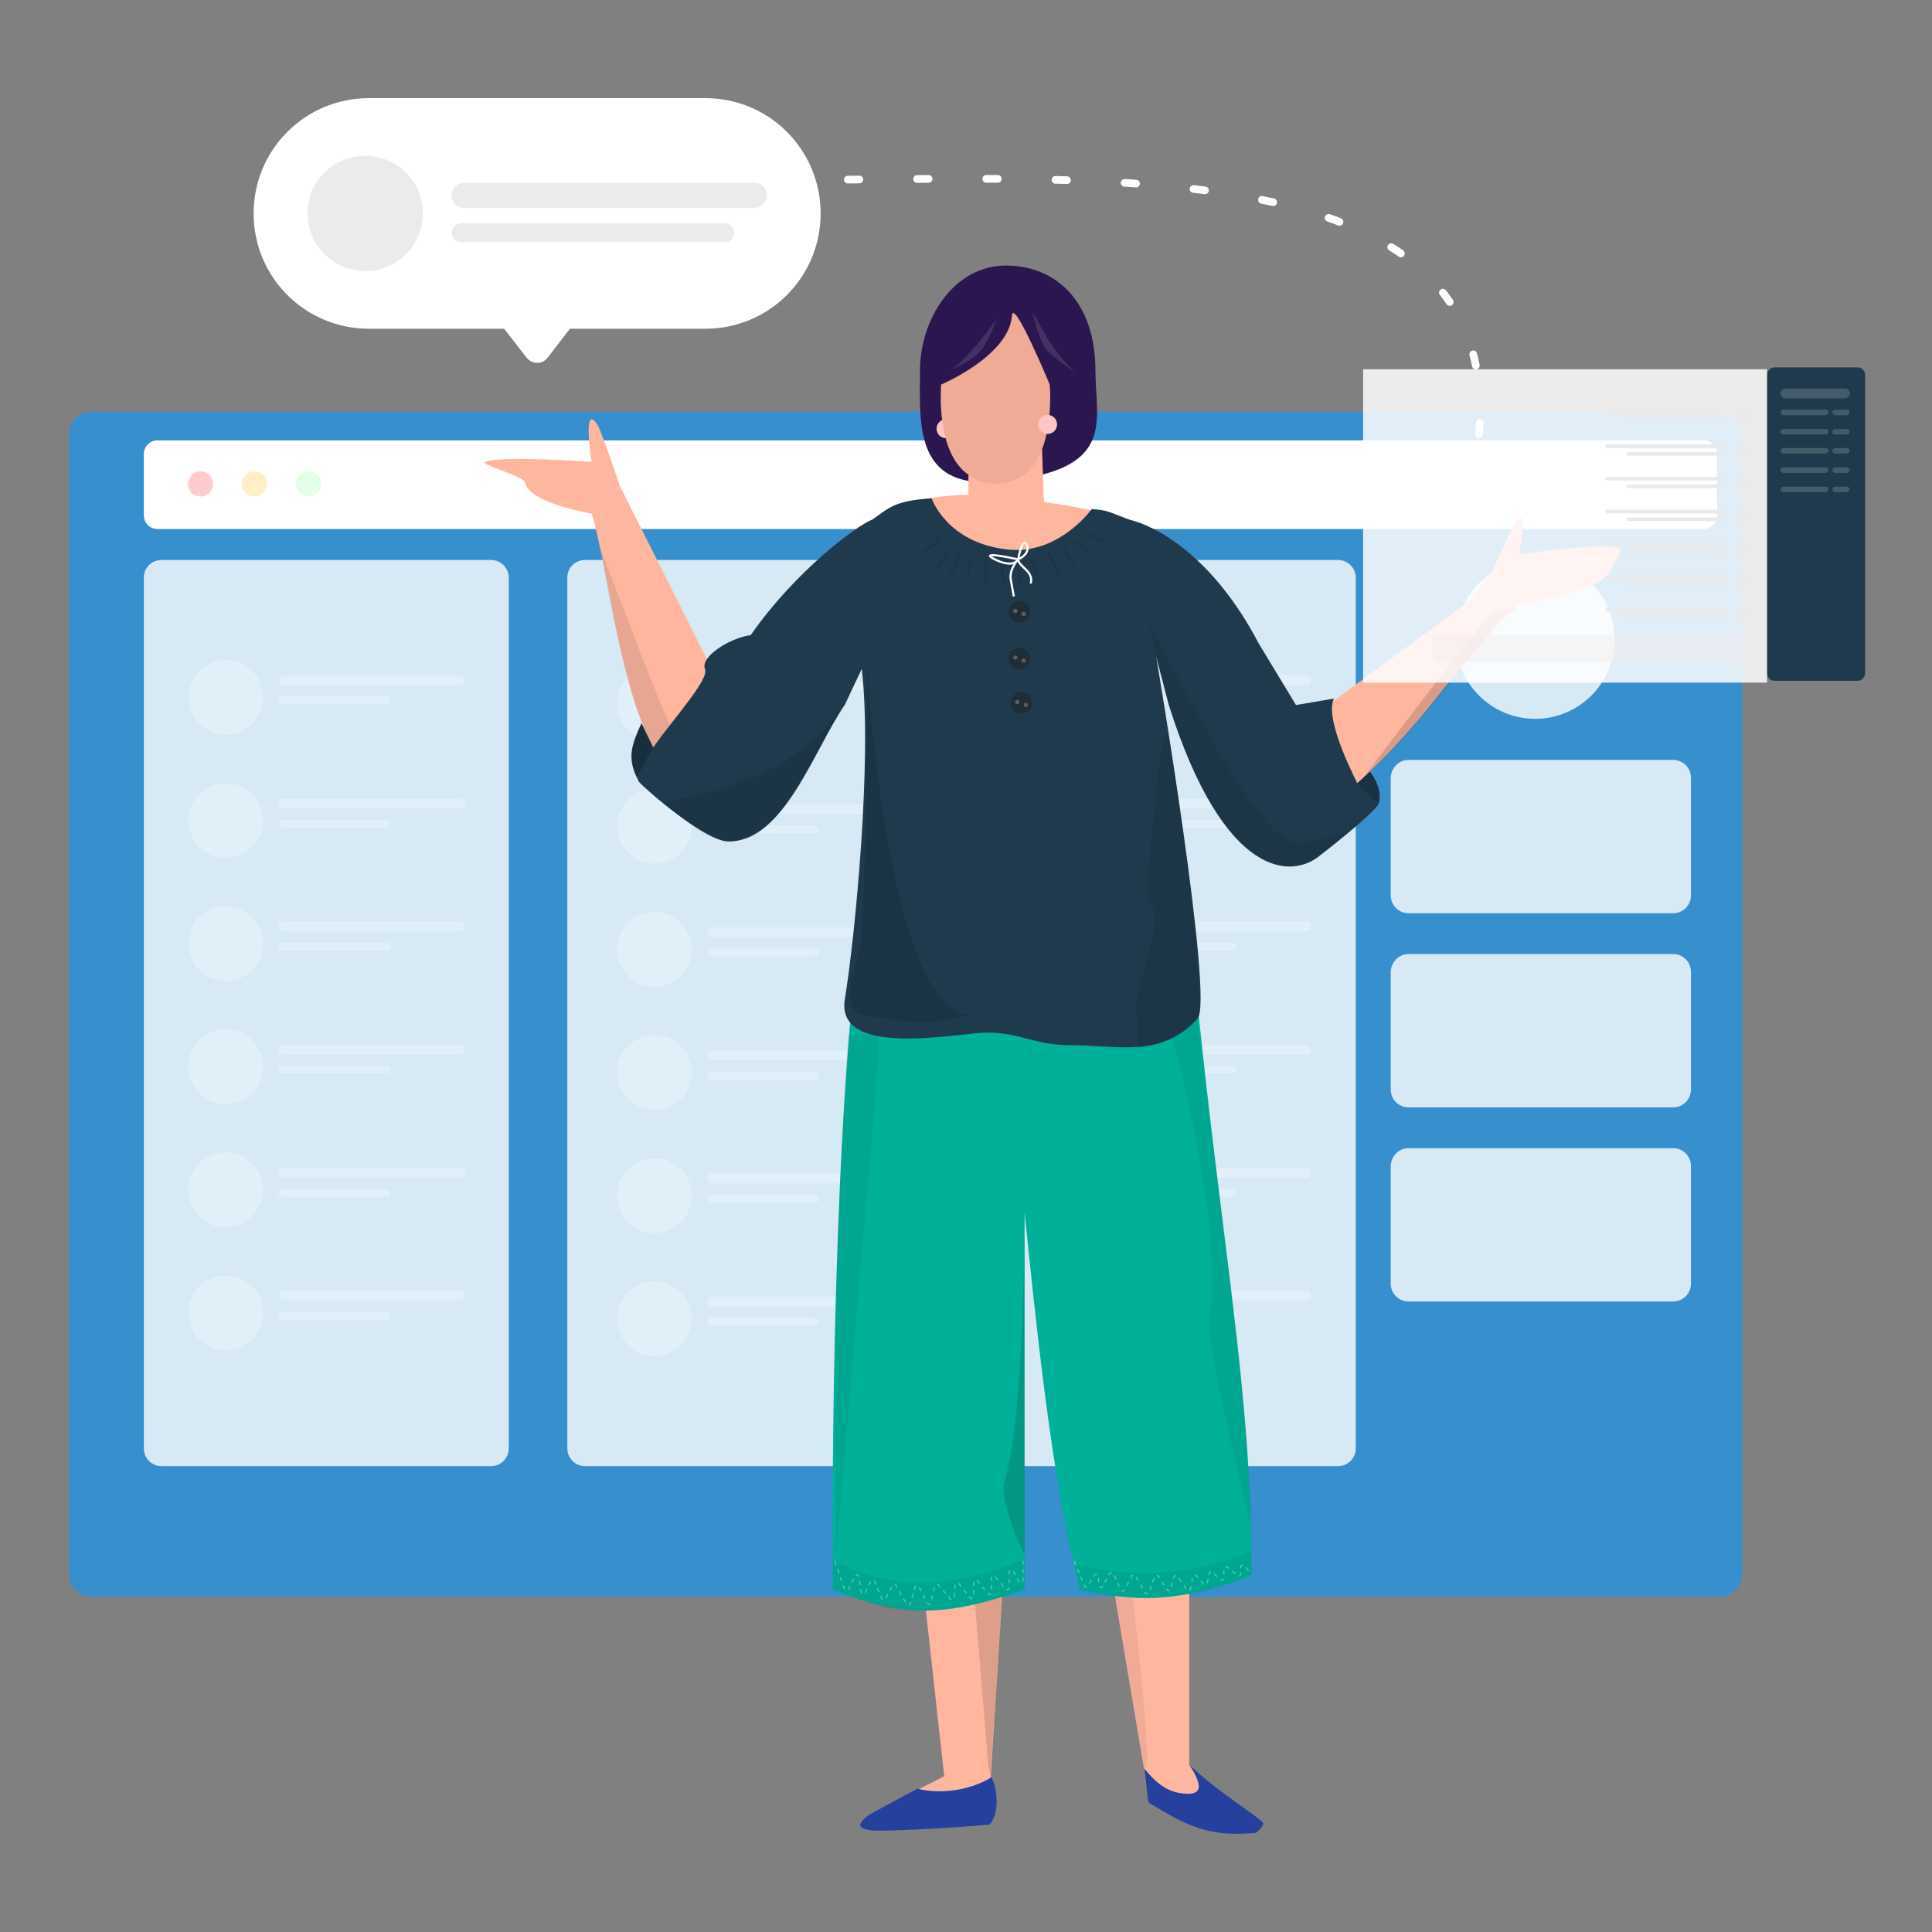 <?xml version="1.0" encoding="utf-8"?>
<!-- Generator: Adobe Illustrator 24.1.2, SVG Export Plug-In . SVG Version: 6.00 Build 0)  -->
<svg version="1.1" id="Layer_1" xmlns="http://www.w3.org/2000/svg" xmlns:xlink="http://www.w3.org/1999/xlink" x="0px" y="0px"
	 viewBox="0 0 630 630" style="enable-background:new 0 0 630 630;" xml:space="preserve">
<rect x="0" y="0" width="630" height="630" fill="#808080" stroke="none"/>
<style type="text/css">
	.st0{fill:#378FCD;}
	.st1{fill:#FFFFFF;fill-opacity:0.8;}
	.st2{fill:#FFFFFF;fill-opacity:0.26;}
	.st3{fill:#FFFFFF;}
	.st4{fill:#FF4646;fill-opacity:0.28;}
	.st5{fill:#FFC738;fill-opacity:0.28;}
	.st6{fill:#9BFFA5;fill-opacity:0.28;}
	.st7{fill:#2B164F;}
	.st8{fill:#FFC5C5;}
	.st9{fill-rule:evenodd;clip-rule:evenodd;fill:#FEB69F;}
	.st10{fill:#25409D;}
	.st11{fill-opacity:6.000000e-02;}
	.st12{fill-opacity:0.15;}
	.st13{fill-opacity:0.13;}
	.st14{fill:#00B199;}
	.st15{fill:none;stroke:#FFFFFF;stroke-width:0.345;stroke-opacity:0.37;stroke-dasharray:1.38,1.38;}
	.st16{fill:#0A0A0A;fill-opacity:6.000000e-02;}
	.st17{fill:#1E3A4C;}
	.st18{fill:none;stroke:#000000;stroke-width:0.691;stroke-opacity:8.000000e-02;}
	.st19{fill-opacity:0.16;}
	.st20{fill-opacity:0.21;}
	.st21{fill:#FFFFFF;fill-opacity:0.12;}
	.st22{fill-opacity:0.1;}
	.st23{fill-opacity:7.000000e-02;}
	.st24{fill:#1C1515;fill-opacity:0.16;}
	.st25{fill:none;stroke:#FFFFFF;stroke-width:0.691;}
	.st26{fill:#232323;fill-opacity:0.57;}
	.st27{fill:#FFFEFE;fill-opacity:0.24;}
	.st28{fill-opacity:8.000000e-02;}
	.st29{fill-opacity:9.000000e-02;}
	.st30{fill:#FFFFFF;fill-opacity:0.85;}
	.st31{fill:#EEECEC;fill-opacity:0.42;}
	.st32{fill:#EAEAEA;}
	.st33{fill:#FFFFFF;fill-opacity:0.17;}
	.st34{fill:#EBEBEB;}
	.st35{fill:none;stroke:#FFFFFF;stroke-width:2.508;stroke-linecap:round;stroke-dasharray:3.76,18.81;}
</style>
<path class="st0" d="M29.9,134.2h530.8c4.1,0,7.4,3.3,7.4,7.4v371.7c0,4.1-3.3,7.4-7.4,7.4H29.9c-4.1,0-7.4-3.3-7.4-7.4V141.6
	C22.5,137.5,25.8,134.2,29.9,134.2z"/>
<path class="st1" d="M52.7,182.6h107.4c3.2,0,5.8,2.6,5.8,5.8v283.9c0,3.2-2.6,5.8-5.8,5.8H52.7c-3.2,0-5.8-2.6-5.8-5.8V188.3
	C46.9,185.1,49.5,182.6,52.7,182.6z"/>
<path class="st1" d="M190.8,182.6h107.4c3.2,0,5.8,2.6,5.8,5.8v283.9c0,3.2-2.6,5.8-5.8,5.8H190.8c-3.2,0-5.8-2.6-5.8-5.8V188.3
	C185,185.1,187.6,182.6,190.8,182.6z"/>
<path class="st1" d="M328.9,182.6h107.4c3.2,0,5.8,2.6,5.8,5.8v283.9c0,3.2-2.6,5.8-5.8,5.8H328.9c-3.2,0-5.8-2.6-5.8-5.8V188.3
	C323.1,185.1,325.7,182.6,328.9,182.6z"/>
<path class="st1" d="M459.3,247.8h86.3c3.2,0,5.8,2.6,5.8,5.8v38.4c0,3.2-2.6,5.8-5.8,5.8h-86.3c-3.2,0-5.8-2.6-5.8-5.8v-38.4
	C453.6,250.4,456.2,247.8,459.3,247.8z"/>
<path class="st1" d="M459.3,311.1h86.3c3.2,0,5.8,2.6,5.8,5.8v38.4c0,3.2-2.6,5.8-5.8,5.8h-86.3c-3.2,0-5.8-2.6-5.8-5.8v-38.4
	C453.6,313.7,456.2,311.1,459.3,311.1z"/>
<path class="st1" d="M459.3,374.4h86.3c3.2,0,5.8,2.6,5.8,5.8v38.4c0,3.2-2.6,5.8-5.8,5.8h-86.3c-3.2,0-5.8-2.6-5.8-5.8v-38.4
	C453.6,377,456.2,374.4,459.3,374.4z"/>
<circle class="st1" cx="500.6" cy="208.5" r="25.9"/>
<path class="st2" d="M73.6,215.2L73.6,215.2c6.8,0,12.2,5.5,12.2,12.2l0,0c0,6.8-5.5,12.2-12.2,12.2l0,0c-6.8,0-12.2-5.5-12.2-12.2
	l0,0C61.4,220.7,66.8,215.2,73.6,215.2z"/>
<path class="st2" d="M92.4,220.2h57.7c0.9,0,1.6,0.7,1.6,1.6l0,0c0,0.9-0.7,1.6-1.6,1.6H92.4c-0.9,0-1.6-0.7-1.6-1.6l0,0
	C90.8,221,91.5,220.2,92.4,220.2z"/>
<path class="st2" d="M92.1,227.1h33.9c0.7,0,1.3,0.6,1.3,1.3v0c0,0.7-0.6,1.3-1.3,1.3H92.1c-0.7,0-1.3-0.6-1.3-1.3v0
	C90.8,227.7,91.4,227.1,92.1,227.1z"/>
<path class="st2" d="M73.6,255.4L73.6,255.4c6.8,0,12.2,5.5,12.2,12.2l0,0c0,6.8-5.5,12.2-12.2,12.2l0,0c-6.8,0-12.2-5.5-12.2-12.2
	l0,0C61.4,260.8,66.8,255.4,73.6,255.4z"/>
<path class="st2" d="M92.4,260.4h57.7c0.9,0,1.6,0.7,1.6,1.6l0,0c0,0.9-0.7,1.6-1.6,1.6H92.4c-0.9,0-1.6-0.7-1.6-1.6l0,0
	C90.8,261.1,91.5,260.4,92.4,260.4z"/>
<path class="st2" d="M92.1,267.3h33.9c0.7,0,1.3,0.6,1.3,1.3v0c0,0.7-0.6,1.3-1.3,1.3H92.1c-0.7,0-1.3-0.6-1.3-1.3v0
	C90.8,267.8,91.4,267.3,92.1,267.3z"/>
<path class="st2" d="M73.6,295.5L73.6,295.5c6.8,0,12.2,5.5,12.2,12.2l0,0c0,6.8-5.5,12.2-12.2,12.2l0,0c-6.8,0-12.2-5.5-12.2-12.2
	l0,0C61.4,301,66.8,295.5,73.6,295.5z"/>
<path class="st2" d="M92.4,300.5h57.7c0.9,0,1.6,0.7,1.6,1.6l0,0c0,0.9-0.7,1.6-1.6,1.6H92.4c-0.9,0-1.6-0.7-1.6-1.6l0,0
	C90.8,301.2,91.5,300.5,92.4,300.5z"/>
<path class="st2" d="M92.1,307.4h33.9c0.7,0,1.3,0.6,1.3,1.3v0c0,0.7-0.6,1.3-1.3,1.3H92.1c-0.7,0-1.3-0.6-1.3-1.3v0
	C90.8,308,91.4,307.4,92.1,307.4z"/>
<path class="st2" d="M73.6,335.6L73.6,335.6c6.8,0,12.2,5.5,12.2,12.2l0,0c0,6.8-5.5,12.2-12.2,12.2l0,0c-6.8,0-12.2-5.5-12.2-12.2
	l0,0C61.4,341.1,66.8,335.6,73.6,335.6z"/>
<path class="st2" d="M92.4,340.7h57.7c0.9,0,1.6,0.7,1.6,1.6l0,0c0,0.9-0.7,1.6-1.6,1.6H92.4c-0.9,0-1.6-0.7-1.6-1.6l0,0
	C90.8,341.4,91.5,340.7,92.4,340.7z"/>
<path class="st2" d="M92.1,347.5h33.9c0.7,0,1.3,0.6,1.3,1.3v0c0,0.7-0.6,1.3-1.3,1.3H92.1c-0.7,0-1.3-0.6-1.3-1.3v0
	C90.8,348.1,91.4,347.5,92.1,347.5z"/>
<path class="st2" d="M73.6,375.8L73.6,375.8c6.8,0,12.2,5.5,12.2,12.2l0,0c0,6.8-5.5,12.2-12.2,12.2l0,0c-6.8,0-12.2-5.5-12.2-12.2
	l0,0C61.4,381.2,66.8,375.8,73.6,375.8z"/>
<path class="st2" d="M92.4,380.8h57.7c0.9,0,1.6,0.7,1.6,1.6l0,0c0,0.9-0.7,1.6-1.6,1.6H92.4c-0.9,0-1.6-0.7-1.6-1.6l0,0
	C90.8,381.5,91.5,380.8,92.4,380.8z"/>
<path class="st2" d="M92.1,387.7h33.9c0.7,0,1.3,0.6,1.3,1.3v0c0,0.7-0.6,1.3-1.3,1.3H92.1c-0.7,0-1.3-0.6-1.3-1.3v0
	C90.8,388.2,91.4,387.7,92.1,387.7z"/>
<path class="st2" d="M73.6,415.9L73.6,415.9c6.8,0,12.2,5.5,12.2,12.2l0,0c0,6.8-5.5,12.2-12.2,12.2l0,0c-6.8,0-12.2-5.5-12.2-12.2
	l0,0C61.4,421.4,66.8,415.9,73.6,415.9z"/>
<path class="st2" d="M92.4,420.9h57.7c0.9,0,1.6,0.7,1.6,1.6l0,0c0,0.9-0.7,1.6-1.6,1.6H92.4c-0.9,0-1.6-0.7-1.6-1.6l0,0
	C90.8,421.6,91.5,420.9,92.4,420.9z"/>
<path class="st2" d="M92.1,427.8h33.9c0.7,0,1.3,0.6,1.3,1.3v0c0,0.7-0.6,1.3-1.3,1.3H92.1c-0.7,0-1.3-0.6-1.3-1.3v0
	C90.8,428.4,91.4,427.8,92.1,427.8z"/>
<path class="st2" d="M213.4,217.1L213.4,217.1c6.8,0,12.2,5.5,12.2,12.2l0,0c0,6.8-5.5,12.2-12.2,12.2l0,0
	c-6.8,0-12.2-5.5-12.2-12.2l0,0C201.2,222.6,206.7,217.1,213.4,217.1z"/>
<path class="st2" d="M232.2,222.1h57.7c0.9,0,1.6,0.7,1.6,1.6l0,0c0,0.9-0.7,1.6-1.6,1.6h-57.7c-0.9,0-1.6-0.7-1.6-1.6l0,0
	C230.7,222.8,231.4,222.1,232.2,222.1z"/>
<path class="st2" d="M231.9,229h33.9c0.7,0,1.3,0.6,1.3,1.3v0c0,0.7-0.6,1.3-1.3,1.3h-33.9c-0.7,0-1.3-0.6-1.3-1.3v0
	C230.7,229.6,231.2,229,231.9,229z"/>
<path class="st2" d="M213.4,257.2L213.4,257.2c6.8,0,12.2,5.5,12.2,12.2l0,0c0,6.8-5.5,12.2-12.2,12.2l0,0
	c-6.8,0-12.2-5.5-12.2-12.2l0,0C201.2,262.7,206.7,257.2,213.4,257.2z"/>
<path class="st2" d="M232.2,262.3h57.7c0.9,0,1.6,0.7,1.6,1.6l0,0c0,0.9-0.7,1.6-1.6,1.6h-57.7c-0.9,0-1.6-0.7-1.6-1.6l0,0
	C230.7,263,231.4,262.3,232.2,262.3z"/>
<path class="st2" d="M231.9,269.2h33.9c0.7,0,1.3,0.6,1.3,1.3v0c0,0.7-0.6,1.3-1.3,1.3h-33.9c-0.7,0-1.3-0.6-1.3-1.3v0
	C230.7,269.7,231.2,269.2,231.9,269.2z"/>
<path class="st2" d="M213.4,297.4L213.4,297.4c6.8,0,12.2,5.5,12.2,12.2l0,0c0,6.8-5.5,12.2-12.2,12.2l0,0
	c-6.8,0-12.2-5.5-12.2-12.2l0,0C201.2,302.9,206.7,297.4,213.4,297.4z"/>
<path class="st2" d="M232.2,302.4h57.7c0.9,0,1.6,0.7,1.6,1.6l0,0c0,0.9-0.7,1.6-1.6,1.6h-57.7c-0.9,0-1.6-0.7-1.6-1.6l0,0
	C230.7,303.1,231.4,302.4,232.2,302.4z"/>
<path class="st2" d="M231.9,309.3h33.9c0.7,0,1.3,0.6,1.3,1.3v0c0,0.7-0.6,1.3-1.3,1.3h-33.9c-0.7,0-1.3-0.6-1.3-1.3v0
	C230.7,309.9,231.2,309.3,231.9,309.3z"/>
<path class="st2" d="M213.4,337.5L213.4,337.5c6.8,0,12.2,5.5,12.2,12.2l0,0c0,6.8-5.5,12.2-12.2,12.2l0,0
	c-6.8,0-12.2-5.5-12.2-12.2l0,0C201.2,343,206.7,337.5,213.4,337.5z"/>
<path class="st2" d="M232.2,342.5h57.7c0.9,0,1.6,0.7,1.6,1.6l0,0c0,0.9-0.7,1.6-1.6,1.6h-57.7c-0.9,0-1.6-0.7-1.6-1.6l0,0
	C230.7,343.2,231.4,342.5,232.2,342.5z"/>
<path class="st2" d="M231.9,349.4h33.9c0.7,0,1.3,0.6,1.3,1.3v0c0,0.7-0.6,1.3-1.3,1.3h-33.9c-0.7,0-1.3-0.6-1.3-1.3v0
	C230.7,350,231.2,349.4,231.9,349.4z"/>
<path class="st2" d="M213.4,377.7L213.4,377.7c6.8,0,12.2,5.5,12.2,12.2l0,0c0,6.8-5.5,12.2-12.2,12.2l0,0
	c-6.8,0-12.2-5.5-12.2-12.2l0,0C201.2,383.1,206.7,377.7,213.4,377.7z"/>
<path class="st2" d="M232.2,382.7h57.7c0.9,0,1.6,0.7,1.6,1.6l0,0c0,0.9-0.7,1.6-1.6,1.6h-57.7c-0.9,0-1.6-0.7-1.6-1.6l0,0
	C230.7,383.4,231.4,382.7,232.2,382.7z"/>
<path class="st2" d="M231.9,389.6h33.9c0.7,0,1.3,0.6,1.3,1.3v0c0,0.7-0.6,1.3-1.3,1.3h-33.9c-0.7,0-1.3-0.6-1.3-1.3v0
	C230.7,390.1,231.2,389.6,231.9,389.6z"/>
<path class="st2" d="M213.4,417.8L213.4,417.8c6.8,0,12.2,5.5,12.2,12.2l0,0c0,6.8-5.5,12.2-12.2,12.2l0,0
	c-6.8,0-12.2-5.5-12.2-12.2l0,0C201.2,423.3,206.7,417.8,213.4,417.8z"/>
<path class="st2" d="M232.2,422.8h57.7c0.9,0,1.6,0.7,1.6,1.6l0,0c0,0.9-0.7,1.6-1.6,1.6h-57.7c-0.9,0-1.6-0.7-1.6-1.6l0,0
	C230.7,423.5,231.4,422.8,232.2,422.8z"/>
<path class="st2" d="M231.9,429.7h33.9c0.7,0,1.3,0.6,1.3,1.3v0c0,0.7-0.6,1.3-1.3,1.3h-33.9c-0.7,0-1.3-0.6-1.3-1.3v0
	C230.7,430.3,231.2,429.7,231.9,429.7z"/>
<path class="st2" d="M349.5,215.2L349.5,215.2c6.8,0,12.2,5.5,12.2,12.2l0,0c0,6.8-5.5,12.2-12.2,12.2l0,0
	c-6.8,0-12.2-5.5-12.2-12.2l0,0C337.3,220.7,342.8,215.2,349.5,215.2z"/>
<path class="st2" d="M368.3,220.2H426c0.9,0,1.6,0.7,1.6,1.6l0,0c0,0.9-0.7,1.6-1.6,1.6h-57.7c-0.9,0-1.6-0.7-1.6-1.6l0,0
	C366.8,221,367.5,220.2,368.3,220.2z"/>
<path class="st2" d="M368,227.1h33.9c0.7,0,1.3,0.6,1.3,1.3v0c0,0.7-0.6,1.3-1.3,1.3H368c-0.7,0-1.3-0.6-1.3-1.3v0
	C366.8,227.7,367.3,227.1,368,227.1z"/>
<path class="st2" d="M349.5,255.4L349.5,255.4c6.8,0,12.2,5.5,12.2,12.2l0,0c0,6.8-5.5,12.2-12.2,12.2l0,0
	c-6.8,0-12.2-5.5-12.2-12.2l0,0C337.3,260.8,342.8,255.4,349.5,255.4z"/>
<path class="st2" d="M368.3,260.4H426c0.9,0,1.6,0.7,1.6,1.6l0,0c0,0.9-0.7,1.6-1.6,1.6h-57.7c-0.9,0-1.6-0.7-1.6-1.6l0,0
	C366.8,261.1,367.5,260.4,368.3,260.4z"/>
<path class="st2" d="M368,267.3h33.9c0.7,0,1.3,0.6,1.3,1.3v0c0,0.7-0.6,1.3-1.3,1.3H368c-0.7,0-1.3-0.6-1.3-1.3v0
	C366.8,267.8,367.3,267.3,368,267.3z"/>
<path class="st2" d="M349.5,295.5L349.5,295.5c6.8,0,12.2,5.5,12.2,12.2l0,0c0,6.8-5.5,12.2-12.2,12.2l0,0
	c-6.8,0-12.2-5.5-12.2-12.2l0,0C337.3,301,342.8,295.5,349.5,295.5z"/>
<path class="st2" d="M368.3,300.5H426c0.9,0,1.6,0.7,1.6,1.6l0,0c0,0.9-0.7,1.6-1.6,1.6h-57.7c-0.9,0-1.6-0.7-1.6-1.6l0,0
	C366.8,301.2,367.5,300.5,368.3,300.5z"/>
<path class="st2" d="M368,307.4h33.9c0.7,0,1.3,0.6,1.3,1.3v0c0,0.7-0.6,1.3-1.3,1.3H368c-0.7,0-1.3-0.6-1.3-1.3v0
	C366.8,308,367.3,307.4,368,307.4z"/>
<path class="st2" d="M349.5,335.6L349.5,335.6c6.8,0,12.2,5.5,12.2,12.2l0,0c0,6.8-5.5,12.2-12.2,12.2l0,0
	c-6.8,0-12.2-5.5-12.2-12.2l0,0C337.3,341.1,342.8,335.6,349.5,335.6z"/>
<path class="st2" d="M368.3,340.7H426c0.9,0,1.6,0.7,1.6,1.6l0,0c0,0.9-0.7,1.6-1.6,1.6h-57.7c-0.9,0-1.6-0.7-1.6-1.6l0,0
	C366.8,341.4,367.5,340.7,368.3,340.7z"/>
<path class="st2" d="M368,347.5h33.9c0.7,0,1.3,0.6,1.3,1.3v0c0,0.7-0.6,1.3-1.3,1.3H368c-0.7,0-1.3-0.6-1.3-1.3v0
	C366.8,348.1,367.3,347.5,368,347.5z"/>
<path class="st2" d="M349.5,375.8L349.5,375.8c6.8,0,12.2,5.5,12.2,12.2l0,0c0,6.8-5.5,12.2-12.2,12.2l0,0
	c-6.8,0-12.2-5.5-12.2-12.2l0,0C337.3,381.2,342.8,375.8,349.5,375.8z"/>
<path class="st2" d="M368.3,380.8H426c0.9,0,1.6,0.7,1.6,1.6l0,0c0,0.9-0.7,1.6-1.6,1.6h-57.7c-0.9,0-1.6-0.7-1.6-1.6l0,0
	C366.8,381.5,367.5,380.8,368.3,380.8z"/>
<path class="st2" d="M368,387.7h33.9c0.7,0,1.3,0.6,1.3,1.3v0c0,0.7-0.6,1.3-1.3,1.3H368c-0.7,0-1.3-0.6-1.3-1.3v0
	C366.8,388.2,367.3,387.7,368,387.7z"/>
<path class="st2" d="M349.5,415.9L349.5,415.9c6.8,0,12.2,5.5,12.2,12.2l0,0c0,6.8-5.5,12.2-12.2,12.2l0,0
	c-6.8,0-12.2-5.5-12.2-12.2l0,0C337.3,421.4,342.8,415.9,349.5,415.9z"/>
<path class="st2" d="M368.3,420.9H426c0.9,0,1.6,0.7,1.6,1.6l0,0c0,0.9-0.7,1.6-1.6,1.6h-57.7c-0.9,0-1.6-0.7-1.6-1.6l0,0
	C366.8,421.6,367.5,420.9,368.3,420.9z"/>
<path class="st2" d="M368,427.8h33.9c0.7,0,1.3,0.6,1.3,1.3v0c0,0.7-0.6,1.3-1.3,1.3H368c-0.7,0-1.3-0.6-1.3-1.3v0
	C366.8,428.4,367.3,427.8,368,427.8z"/>
<path class="st3" d="M51.3,143.6h504.2c2.4,0,4.4,2,4.4,4.4v20.1c0,2.4-2,4.4-4.4,4.4H51.3c-2.4,0-4.4-2-4.4-4.4V148
	C46.9,145.6,48.9,143.6,51.3,143.6z"/>
<path class="st4" d="M65.4,153.7L65.4,153.7c2.3,0,4.1,1.8,4.1,4.1l0,0c0,2.3-1.8,4.1-4.1,4.1h0c-2.3,0-4.1-1.8-4.1-4.1l0,0
	C61.4,155.5,63.2,153.7,65.4,153.7z"/>
<path class="st5" d="M83,153.7L83,153.7c2.3,0,4.1,1.8,4.1,4.1l0,0c0,2.3-1.8,4.1-4.1,4.1h0c-2.3,0-4.1-1.8-4.1-4.1l0,0
	C78.9,155.5,80.7,153.7,83,153.7z"/>
<path class="st6" d="M100.6,153.7L100.6,153.7c2.3,0,4.1,1.8,4.1,4.1l0,0c0,2.3-1.8,4.1-4.1,4.1h0c-2.3,0-4.1-1.8-4.1-4.1l0,0
	C96.5,155.5,98.3,153.7,100.6,153.7z"/>
<path class="st7" d="M357.2,120.8c0,16.8,7.4,33.1-32.4,36.3c-27,2.2-24.8-19.6-24.8-36.3s11-34.2,28-34.2
	C344.9,86.6,357.2,99,357.2,120.8z"/>
<circle class="st8" cx="308.5" cy="139.8" r="3.1"/>
<path class="st9" d="M306.9,125.4c0,0,22.1-9.3,23.1-22.5c0.5-5.9,12.3,22.5,12.3,22.5s1.1,11.7-2.5,21.1l0.6,17.2
	c7.4,1,15.9,2.6,24.2,4.7c35.6,9.3,56.3,70.5,56.3,70.5l57.7-42.6l7.4-8.6c0,0,6.6-14.9,7.9-16.9c5-7.6,1.4,10,1.4,10
	s27.3-4.1,32.5-2.1c1.4,0.6,0.4,2.1-0.7,3.7c-0.7,1.1-1.5,2.2-1.7,3.2c-1.2,6.6-30.1,11.4-30.1,11.4l-6.9,6.1l-18.2,22.2
	c0,0-35.2,46.5-54.2,43.5c-23.8-3.7-39-54.9-39-54.9l-5.9,102c-1.8,0.9-3.6,1.8-5.4,2.8l0,0l0,0c-19.8,10.2-44.5,23-76.1,4.8
	c-0.5-7.3,0.4-16.7,1.5-27.2c2.6-24.9,5.8-56.3-8.8-82.4c0,0-41.2,58.1-55.6,46.6c-17.9-14.2-22.8-39.8-28-66.8l0,0l0,0
	c-1.5-7.9-3.1-15.9-5-23.8l-0.8-2.4c0,0-20.3-3.5-21.6-10c-0.2-1.3-4.6-2.9-8.3-4.3c-3.2-1.2-5.9-2.2-4.8-2.6c5.2-2.1,34.7,0,34.7,0
	s-3.1-19.7,1.9-12.1c1.4,2.1,7,19,7,19l0.3,0.9l31.5,62.7c0,0,31.8-35.6,53.2-52.9c6.9-5.6,22.6-6.7,29-6.9v-6.5
	C304.9,147.4,306.9,125.4,306.9,125.4z M363.9,522.5l9.3,55.3c0,0,0.6,7.9,2.6,10c2.8,2.8,17.6,9,22.5,9s15.2-0.1,11.1-3.8
	c-1.3-1.1-3.1-2.3-4.9-3.4c-2.1-1.3-4.2-2.6-5.4-3.9c-4.2-2.2-11.3-10.4-11.3-10.4v-75.7l-25.9,6.6L363.9,522.5z M301.7,523.2
	l6.2,56l-24.3,12.4c-1.5,1.8-0.5,5.6,3.1,5.2c26-3.3,30.9-2.4,32.6-2.1c0.3,0,0.4,0.1,0.6,0.1c5.8,0,5.8-9.2,3.2-15.5l4.5-71.5
	h-28.3L301.7,523.2z"/>
<path class="st10" d="M374.5,587.8l-1.4-11.1c1.4,1.5,5.2,6.8,11.1,7.9c9,1.7,7.6-3.1,3.5-9.3c8.7,8.7,24.2,18,24.2,19.3
	s-2.4,3.1-2.4,3.1s-7,0.6-11.4,0C387.9,596.5,380.9,591.4,374.5,587.8z"/>
<path class="st10" d="M283.6,596.8c-2.5-0.6-5.5-1,0-5.2l15.5-8.3c10.8,2.5,20.6-1.3,24.2-3.8c1.9,3.6,2.8,12.1-0.7,15.5
	C310.4,596.1,286.1,597.4,283.6,596.8z"/>
<path class="st11" d="M306.9,125.4c0,0,22.1-9.3,23.1-22.5c0.5-5.9,12.3,22.5,12.3,22.5s3.1,32.3-17.6,32.3
	C304,157.7,306.9,125.4,306.9,125.4z"/>
<path class="st12" d="M485.7,200.6c-11.7,13.8-41.8,53.9-41.8,53.9c15.3-13.9,25.5-28.1,44.2-50.8l6.2-5.5
	C494.3,198.1,486.6,199.5,485.7,200.6z"/>
<path class="st13" d="M322.3,576.1l-4.5-54.9v-15.9l9.8,2.4l-4.6,71.5L322.3,576.1z"/>
<path class="st11" d="M373.2,577.8l-9.3-55.3l-2.1-16.2l6.4,5.9c0,0,5,37.3,5.9,60.8C374.2,574.9,373.2,577.8,373.2,577.8z"/>
<path class="st14" d="M271.6,518.4c0,0-1.4-115.7,6.9-199c29.3,14.1,87.7,5.4,110.9-2.8c9.5,95.5,18.7,135.4,18.7,197.3
	c-20.5,6.9-32.2,9.7-56,4.5c-9.4-36.5-14.4-88.6-18-123V507v11.4C310.4,526.3,296.6,528.5,271.6,518.4z"/>
<path class="st11" d="M271.6,518.4v-9.7c23.8,13.3,49.6,5.2,62.5-0.3v10C296.2,532.2,282.7,521.8,271.6,518.4z"/>
<path class="st15" d="M272.2,509.1l3.2,9.1c0.2,0.6,1,0.6,1.3,0.1l2.1-4.4c0.3-0.6,1.2-0.5,1.3,0.2l0.7,5.1c0.1,0.7,1,0.8,1.3,0.2
	l1.8-3.8c0.3-0.5,1-0.5,1.3,0l2.3,5.7c0.2,0.6,1,0.6,1.3,0.1l2.2-4.4c0.2-0.5,1-0.5,1.2,0l3.4,6c0.3,0.5,1.1,0.4,1.3-0.2l1.5-5.3
	c0.2-0.6,1-0.7,1.3-0.1l2.5,5.2c0.3,0.6,1.1,0.5,1.3-0.1l1.3-5.4c0.1-0.5,0.8-0.7,1.2-0.3l3.9,4.6c0.4,0.5,1.2,0.2,1.2-0.4l0.4-4.2
	c0.1-0.6,0.9-0.9,1.2-0.4l3.6,4.6c0.4,0.5,1.2,0.2,1.2-0.4v-4.7c0-0.7,0.8-0.9,1.2-0.4l3.4,4.2c0.4,0.5,1.2,0.2,1.2-0.4v-4.8
	c0-0.6,0.8-0.9,1.2-0.4l3.4,4c0.4,0.5,1.2,0.2,1.2-0.4v-5.1c0-0.7,1-1,1.3-0.3l1.9,3.5c0.3,0.6,1.3,0.4,1.3-0.3v-6.6"/>
<path class="st11" d="M352.1,518.4l-1.7-8.6c23.5,6.6,44.8,1.4,57.7-4.1v7.9C384.9,523.6,365.9,521.8,352.1,518.4z"/>
<path class="st15" d="M350.3,509.1l3.3,8c0.2,0.5,1,0.6,1.2,0.1l2-3.5c0.3-0.6,1.2-0.4,1.3,0.3l0.3,3c0.1,0.7,1,0.9,1.3,0.2l2.1-4.1
	c0.3-0.5,1-0.5,1.3,0l2.3,5.3c0.2,0.5,1,0.6,1.2,0.1l2.5-4.6c0.3-0.5,0.9-0.5,1.2,0l3.1,5.5c0.3,0.5,1.1,0.4,1.3-0.1l1.8-5.2
	c0.2-0.5,0.9-0.6,1.2-0.1l2.9,4.4c0.3,0.5,1.1,0.4,1.2-0.2l1-3.9c0.1-0.6,0.9-0.7,1.2-0.2l3,4.3c0.3,0.5,1.1,0.3,1.2-0.3l0.8-3.9
	c0.1-0.6,0.8-0.8,1.2-0.3l2.3,2.6c0.4,0.4,1.1,0.2,1.2-0.3l0.6-3.1c0.1-0.6,0.8-0.8,1.2-0.4l2.4,2.4c0.4,0.4,1.2,0.1,1.2-0.5v-3.1
	c0-0.6,0.7-0.9,1.1-0.5l3.3,2.7c0.5,0.4,1.1,0,1.1-0.5V511c0-0.7,0.8-0.9,1.2-0.4l1.9,2.3"/>
<path class="st16" d="M394.3,430.3c5.9-36.3-17.6-111.6-17.6-111.6l11.7-7.9c-1,12.4,18.7,130.9,19.7,187.6
	C408.1,498.4,393,438.1,394.3,430.3z"/>
<path class="st16" d="M272.7,506.3l13.8-160.6v-8.3h-10C272.5,401.2,272,438.5,272.7,506.3z"/>
<path class="st17" d="M377,214c0,0,19,112.3,13.5,118.2c-12.2,13-25.3,8.6-42.1,8.6c-10.4,0-16.1-4.1-26.4-4.1
	c-9.1,0-49.8,8.8-46.5-11c3.3-19.8,9-78.7,5.5-107.6l-5.5,11.7c-10.1,14.6-19.7,44.6-38,44.6c-7.5,0-27-17-29-19.3
	c-0.2-0.2-0.3-0.4-0.4-0.7c-4-7.6-1.9-11.6,1.1-18.6l3.8,7.9c6.9-9.7,18.3-22.2,16.9-25.5c-1.7-4.1,8.2-10.2,14.9-11.1
	c14.6-21,34.7-35.8,39.7-37.7c5.2-3.5,6.6-6.1,19.3-6.9c0,0,4.9,14.6,24.9,16.7c1.5,0.2,4.5,0.1,4.5,0.1c14-1,22.8-13.3,22.8-13.3
	c5.4,0.4,5.1,0.8,12.4,3.5c8.2,1.9,26.9,11.4,42.1,40.4l12.1,20l12.4-2.1c-3,5.8,4.9,22.2,7.6,27.6l4.1-3.8
	c3.4,4.6,3.5,8.2,2.9,10.1c0,0.3-0.2,0.6-0.4,1c-2.7,3.5-13.1,11.9-18.7,16.2c-8.9,7.6-31.2,8.4-49.4-49.1L377,214z"/>
<path class="st18" d="M310,178.8l-4.5,6.2 M313.1,180.2l-3.1,7.3 M316.9,181.9l-1.7,6.9 M321.4,182.9v7.6 M326.2,182.9l1.4,7.6
	 M331.4,182.9l1.7,7.6 M336.2,181.9l2.8,6.9 M341.8,180.2l3.8,7.3 M346.9,178.8l3.5,6.2 M350.4,176.4l5.2,3.8 M353.2,173.3l6.2,3.1
	 M306.9,175.3l-5.5,4.8"/>
<path class="st19" d="M446.8,251.7l-4.1,3.8l6.9,6.6C450.9,258.6,448.5,253.8,446.8,251.7z"/>
<path class="st20" d="M207.7,253.4l5.2-9.7l-3.8-7.6C204.4,243.6,206.2,250.8,207.7,253.4z"/>
<path class="st21" d="M324.8,104.2c-3.1,4.5-10.1,13.7-15.2,16.6c0,0,6.2-2.5,9.3-5.5C322.6,111.7,324.8,104.2,324.8,104.2z"/>
<path class="st21" d="M336.7,101.9c3.1,4.5,5,11,14.1,19.8c0,0-9-6.4-10-8.2C338.2,109.1,336.7,101.9,336.7,101.9z"/>
<path class="st22" d="M316.2,330.7c-26.6,0-33.5-113.4-33.5-113.4s0.6,42.6-1.8,88.3c-0.3,6.3-8.3,22.9,0,25.1
	c6.9,1.9,20.2,2.8,20.2,2.8S321.5,330.7,316.2,330.7z"/>
<path class="st23" d="M376.9,261c0-12.1,3.9-22.8,3.9-22.8c4.2,25.7,8.8,56,10.2,85.3v7.3c-5,8.3-15.4,10.6-20,11v-8.9
	c-3.5-8.6,9.9-31.9,3.9-39C372.5,290.9,376.9,264.8,376.9,261z"/>
<path class="st24" d="M327.6,482.8c6.9-22.1,6.5-93.7,6.5-91.8c0,1.9,0,62.8,0,116.3C334.2,507.3,325.4,489.7,327.6,482.8z"/>
<path class="st25" d="M332,182.4c-4.6-1-12.6-2.5-7.6,0C329.4,184.9,331.6,183.4,332,182.4z M332,182.4c0,0-3,3.2-2.4,6.6
	c0.6,3.3,0.9,5.1,1,5.5 M332,182.4c0.5-2.6,1.7-7.3,2.8-4.8C335.9,180.1,333.4,181.8,332,182.4z M332,182.4c0.3,2.6,5.2,3.8,4.1,7.9
	"/>
<circle class="st26" cx="332.4" cy="214.7" r="3.5"/>
<circle class="st27" cx="331.1" cy="214.4" r="0.7"/>
<circle class="st27" cx="333.8" cy="215.4" r="0.7"/>
<circle class="st26" cx="332.4" cy="199.5" r="3.5"/>
<circle class="st27" cx="331.1" cy="199.2" r="0.7"/>
<circle class="st27" cx="333.8" cy="200.2" r="0.7"/>
<circle class="st26" cx="333.1" cy="229.2" r="3.5"/>
<circle class="st27" cx="331.7" cy="228.9" r="0.7"/>
<circle class="st27" cx="334.5" cy="229.9" r="0.7"/>
<path class="st23" d="M374.6,202.6l2.4,11.7c11.9,50.9,31.2,66.1,39.4,67.4c7.2,4.1,18.7-5.6,23.5-11.1c0,0-5.3,3-16.9,4.1
	C411.3,275.9,386,224.4,374.6,202.6z"/>
<path class="st28" d="M275.4,228.9c-12.2,22.1-44.4,30.9-59.1,32.5c13.8,13.8,23.3,13.8,26.3,12.1
	C252.3,273.5,267.3,244.4,275.4,228.9z"/>
<circle class="st8" cx="341.6" cy="138.4" r="3.1"/>
<path class="st29" d="M218.6,236.5c-1.1-0.8-15.9-39.3-22.8-57.7c6.6,39.7,13.5,58.4,16.9,64.9L218.6,236.5z"/>
<path class="st17" d="M605.7,119.8h-27c-1.4,0-2.5,1.1-2.5,2.5v97.2c0,1.4,1.1,2.5,2.5,2.5h27c1.4,0,2.5-1.1,2.5-2.5v-97.2
	C608.2,120.9,607.1,119.8,605.7,119.8z"/>
<rect x="444.5" y="120.4" class="st30" width="131.7" height="102.2"/>
<path class="st31" d="M570.6,207H469c-1,0-1.9,0.8-1.9,1.9v5c0,1,0.8,1.9,1.9,1.9h101.6c1,0,1.9-0.8,1.9-1.9v-5
	C572.4,207.8,571.6,207,570.6,207z"/>
<path class="st32" d="M568.7,197.6L568.7,197.6c-1.4,0-2.5,1.1-2.5,2.5l0,0c0,1.4,1.1,2.5,2.5,2.5h0c1.4,0,2.5-1.1,2.5-2.5l0,0
	C571.2,198.7,570.1,197.6,568.7,197.6z"/>
<path class="st32" d="M562.4,198.2h-38.3c-0.3,0-0.6,0.3-0.6,0.6l0,0c0,0.3,0.3,0.6,0.6,0.6h38.3c0.3,0,0.6-0.3,0.6-0.6l0,0
	C563,198.5,562.8,198.2,562.4,198.2z"/>
<path class="st32" d="M562.4,200.7h-31.4c-0.3,0-0.6,0.3-0.6,0.6l0,0c0,0.3,0.3,0.6,0.6,0.6h31.4c0.3,0,0.6-0.3,0.6-0.6l0,0
	C563,201,562.8,200.7,562.4,200.7z"/>
<path class="st32" d="M568.7,186.9L568.7,186.9c-1.4,0-2.5,1.1-2.5,2.5l0,0c0,1.4,1.1,2.5,2.5,2.5h0c1.4,0,2.5-1.1,2.5-2.5l0,0
	C571.2,188,570.1,186.9,568.7,186.9z"/>
<path class="st32" d="M562.4,187.5h-38.3c-0.3,0-0.6,0.3-0.6,0.6l0,0c0,0.3,0.3,0.6,0.6,0.6h38.3c0.3,0,0.6-0.3,0.6-0.6l0,0
	C563,187.8,562.8,187.5,562.4,187.5z"/>
<path class="st32" d="M562.4,190h-31.4c-0.3,0-0.6,0.3-0.6,0.6l0,0c0,0.3,0.3,0.6,0.6,0.6h31.4c0.3,0,0.6-0.3,0.6-0.6l0,0
	C563,190.3,562.8,190,562.4,190z"/>
<path class="st32" d="M568.7,176.2L568.7,176.2c-1.4,0-2.5,1.1-2.5,2.5v0c0,1.4,1.1,2.5,2.5,2.5h0c1.4,0,2.5-1.1,2.5-2.5v0
	C571.2,177.4,570.1,176.2,568.7,176.2z"/>
<path class="st32" d="M562.4,176.9h-38.3c-0.3,0-0.6,0.3-0.6,0.6l0,0c0,0.3,0.3,0.6,0.6,0.6h38.3c0.3,0,0.6-0.3,0.6-0.6l0,0
	C563,177.1,562.8,176.9,562.4,176.9z"/>
<path class="st32" d="M562.4,179.4h-31.4c-0.3,0-0.6,0.3-0.6,0.6l0,0c0,0.3,0.3,0.6,0.6,0.6h31.4c0.3,0,0.6-0.3,0.6-0.6l0,0
	C563,179.6,562.8,179.4,562.4,179.4z"/>
<path class="st32" d="M568.7,165.6L568.7,165.6c-1.4,0-2.5,1.1-2.5,2.5l0,0c0,1.4,1.1,2.5,2.5,2.5h0c1.4,0,2.5-1.1,2.5-2.5l0,0
	C571.2,166.7,570.1,165.6,568.7,165.6z"/>
<path class="st32" d="M562.4,166.2h-38.3c-0.3,0-0.6,0.3-0.6,0.6l0,0c0,0.3,0.3,0.6,0.6,0.6h38.3c0.3,0,0.6-0.3,0.6-0.6l0,0
	C563,166.5,562.8,166.2,562.4,166.2z"/>
<path class="st32" d="M562.4,168.7h-31.4c-0.3,0-0.6,0.3-0.6,0.6l0,0c0,0.3,0.3,0.6,0.6,0.6h31.4c0.3,0,0.6-0.3,0.6-0.6l0,0
	C563,169,562.8,168.7,562.4,168.7z"/>
<path class="st32" d="M568.7,154.9L568.7,154.9c-1.4,0-2.5,1.1-2.5,2.5l0,0c0,1.4,1.1,2.5,2.5,2.5h0c1.4,0,2.5-1.1,2.5-2.5l0,0
	C571.2,156,570.1,154.9,568.7,154.9z"/>
<path class="st32" d="M562.4,155.5h-38.3c-0.3,0-0.6,0.3-0.6,0.6l0,0c0,0.3,0.3,0.6,0.6,0.6h38.3c0.3,0,0.6-0.3,0.6-0.6l0,0
	C563,155.8,562.8,155.5,562.4,155.5z"/>
<path class="st32" d="M562.4,158h-31.4c-0.3,0-0.6,0.3-0.6,0.6l0,0c0,0.3,0.3,0.6,0.6,0.6h31.4c0.3,0,0.6-0.3,0.6-0.6l0,0
	C563,158.3,562.8,158,562.4,158z"/>
<path class="st32" d="M568.7,144.3L568.7,144.3c-1.4,0-2.5,1.1-2.5,2.5v0c0,1.4,1.1,2.5,2.5,2.5h0c1.4,0,2.5-1.1,2.5-2.5v0
	C571.2,145.4,570.1,144.3,568.7,144.3z"/>
<path class="st32" d="M562.4,144.9h-38.3c-0.3,0-0.6,0.3-0.6,0.6l0,0c0,0.3,0.3,0.6,0.6,0.6h38.3c0.3,0,0.6-0.3,0.6-0.6l0,0
	C563,145.2,562.8,144.9,562.4,144.9z"/>
<path class="st32" d="M562.4,147.4h-31.4c-0.3,0-0.6,0.3-0.6,0.6l0,0c0,0.3,0.3,0.6,0.6,0.6h31.4c0.3,0,0.6-0.3,0.6-0.6l0,0
	C563,147.7,562.8,147.4,562.4,147.4z"/>
<path class="st32" d="M568.7,133.6L568.7,133.6c-1.4,0-2.5,1.1-2.5,2.5v0c0,1.4,1.1,2.5,2.5,2.5h0c1.4,0,2.5-1.1,2.5-2.5v0
	C571.2,134.7,570.1,133.6,568.7,133.6z"/>
<path class="st32" d="M562.4,134.2h-38.3c-0.3,0-0.6,0.3-0.6,0.6l0,0c0,0.3,0.3,0.6,0.6,0.6h38.3c0.3,0,0.6-0.3,0.6-0.6l0,0
	C563,134.5,562.8,134.2,562.4,134.2z"/>
<path class="st32" d="M562.4,136.7h-31.4c-0.3,0-0.6,0.3-0.6,0.6l0,0c0,0.3,0.3,0.6,0.6,0.6h31.4c0.3,0,0.6-0.3,0.6-0.6l0,0
	C563,137,562.8,136.7,562.4,136.7z"/>
<path class="st33" d="M601.6,126.7h-19.4c-0.9,0-1.6,0.7-1.6,1.6l0,0c0,0.9,0.7,1.6,1.6,1.6h19.4c0.9,0,1.6-0.7,1.6-1.6l0,0
	C603.2,127.4,602.5,126.7,601.6,126.7z"/>
<path class="st33" d="M602.2,133.6h-3.8c-0.5,0-0.9,0.4-0.9,0.9l0,0c0,0.5,0.4,0.9,0.9,0.9h3.8c0.5,0,0.9-0.4,0.9-0.9l0,0
	C603.2,134,602.8,133.6,602.2,133.6z"/>
<path class="st33" d="M595.3,133.6h-13.8c-0.5,0-0.9,0.4-0.9,0.9l0,0c0,0.5,0.4,0.9,0.9,0.9h13.8c0.5,0,0.9-0.4,0.9-0.9l0,0
	C596.3,134,595.9,133.6,595.3,133.6z"/>
<path class="st33" d="M602.2,139.9h-3.8c-0.5,0-0.9,0.4-0.9,0.9l0,0c0,0.5,0.4,0.9,0.9,0.9h3.8c0.5,0,0.9-0.4,0.9-0.9l0,0
	C603.2,140.3,602.8,139.9,602.2,139.9z"/>
<path class="st33" d="M595.3,139.9h-13.8c-0.5,0-0.9,0.4-0.9,0.9l0,0c0,0.5,0.4,0.9,0.9,0.9h13.8c0.5,0,0.9-0.4,0.9-0.9l0,0
	C596.3,140.3,595.9,139.9,595.3,139.9z"/>
<path class="st33" d="M602.2,146.1h-3.8c-0.5,0-0.9,0.4-0.9,0.9l0,0c0,0.5,0.4,0.9,0.9,0.9h3.8c0.5,0,0.9-0.4,0.9-0.9l0,0
	C603.2,146.6,602.8,146.1,602.2,146.1z"/>
<path class="st33" d="M595.3,146.1h-13.8c-0.5,0-0.9,0.4-0.9,0.9l0,0c0,0.5,0.4,0.9,0.9,0.9h13.8c0.5,0,0.9-0.4,0.9-0.9l0,0
	C596.3,146.6,595.9,146.1,595.3,146.1z"/>
<path class="st33" d="M602.2,152.4h-3.8c-0.5,0-0.9,0.4-0.9,0.9l0,0c0,0.5,0.4,0.9,0.9,0.9h3.8c0.5,0,0.9-0.4,0.9-0.9l0,0
	C603.2,152.8,602.8,152.4,602.2,152.4z"/>
<path class="st33" d="M595.3,152.4h-13.8c-0.5,0-0.9,0.4-0.9,0.9l0,0c0,0.5,0.4,0.9,0.9,0.9h13.8c0.5,0,0.9-0.4,0.9-0.9l0,0
	C596.3,152.8,595.9,152.4,595.3,152.4z"/>
<path class="st33" d="M602.2,158.7h-3.8c-0.5,0-0.9,0.4-0.9,0.9l0,0c0,0.5,0.4,0.9,0.9,0.9h3.8c0.5,0,0.9-0.4,0.9-0.9l0,0
	C603.2,159.1,602.8,158.7,602.2,158.7z"/>
<path class="st33" d="M595.3,158.7h-13.8c-0.5,0-0.9,0.4-0.9,0.9l0,0c0,0.5,0.4,0.9,0.9,0.9h13.8c0.5,0,0.9-0.4,0.9-0.9l0,0
	C596.3,159.1,595.9,158.7,595.3,158.7z"/>
<path class="st3" d="M120.3,32H230c20.8,0,37.6,16.8,37.6,37.6v0c0,20.8-16.8,37.6-37.6,37.6H120.3c-20.8,0-37.6-16.8-37.6-37.6v0
	C82.7,48.8,99.5,32,120.3,32z"/>
<path class="st34" d="M119.1,50.8L119.1,50.8c10.4,0,18.8,8.4,18.8,18.8l0,0c0,10.4-8.4,18.8-18.8,18.8h0
	c-10.4,0-18.8-8.4-18.8-18.8l0,0C100.2,59.2,108.7,50.8,119.1,50.8z"/>
<path class="st34" d="M151.3,59.6H246c2.3,0,4.1,1.8,4.1,4.1l0,0c0,2.3-1.8,4.1-4.1,4.1h-94.7c-2.3,0-4.1-1.8-4.1-4.1l0,0
	C147.3,61.4,149.1,59.6,151.3,59.6z"/>
<path class="st34" d="M150.4,72.8h85.9c1.7,0,3.1,1.4,3.1,3.1v0c0,1.7-1.4,3.1-3.1,3.1h-85.9c-1.7,0-3.1-1.4-3.1-3.1v0
	C147.3,74.2,148.7,72.8,150.4,72.8z"/>
<path class="st3" d="M171.7,116.6c1.8,2.3,5.2,2.3,6.9,0l12.5-16.2c2.2-2.9,0.2-7.1-3.5-7.1h-25c-3.6,0-5.7,4.2-3.5,7.1L171.7,116.6
	z"/>
<path class="st35" d="M253.9,58.7c108.2,0,245.8-11.9,227,93.4"/>
</svg>
